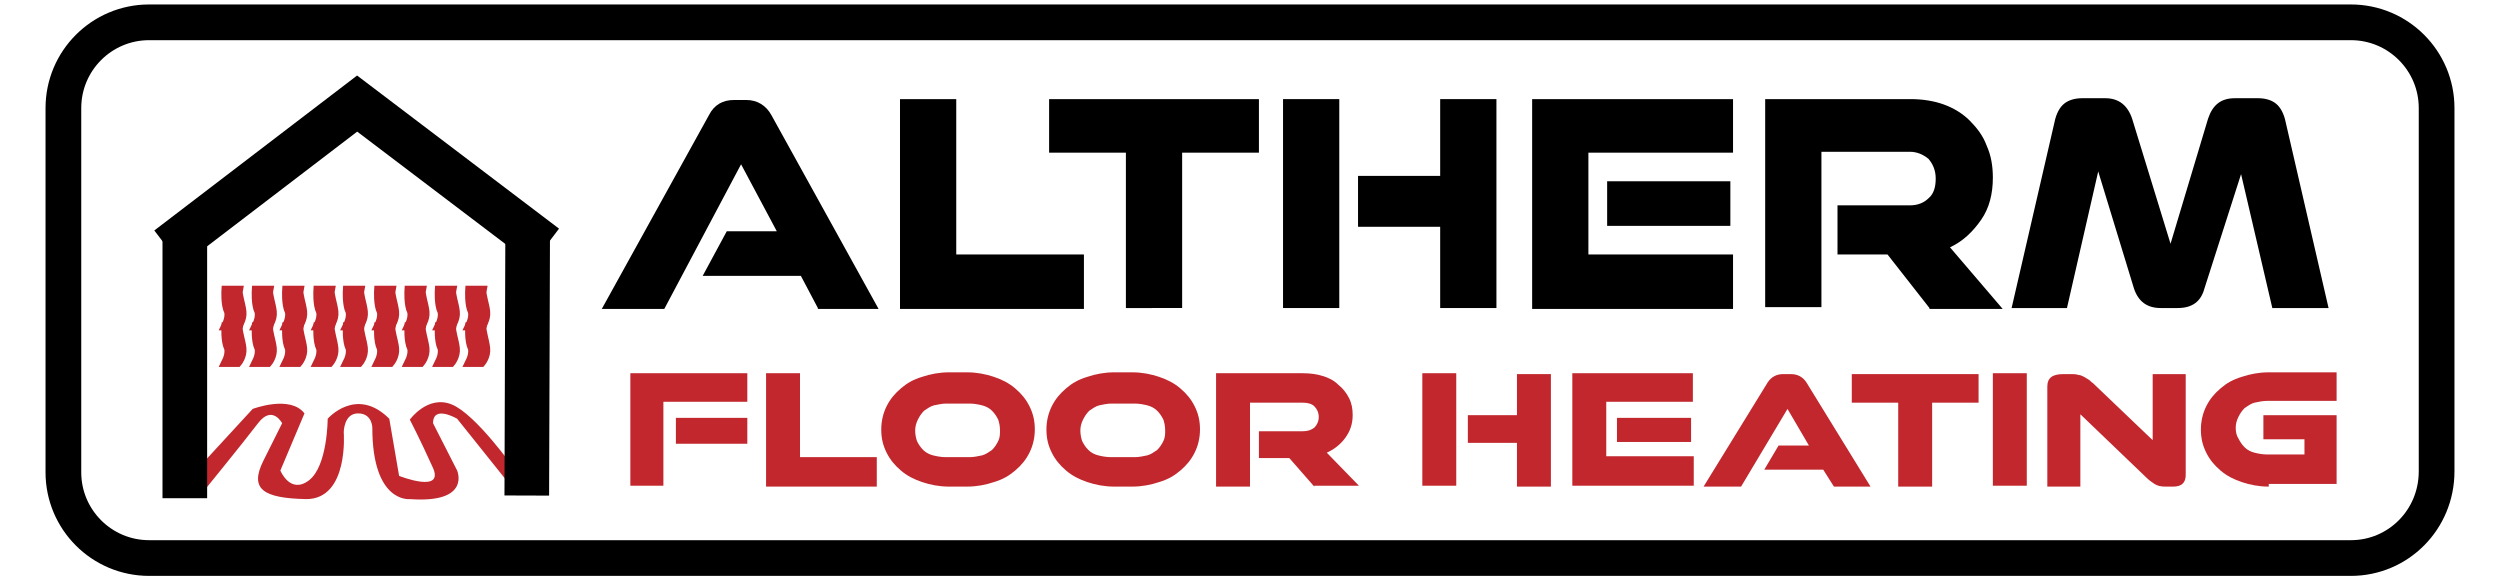 <?xml version="1.0" encoding="utf-8"?>
<!-- Generator: Adobe Illustrator 27.6.1, SVG Export Plug-In . SVG Version: 6.00 Build 0)  -->
<svg version="1.1" id="katman_1" xmlns="http://www.w3.org/2000/svg" xmlns:xlink="http://www.w3.org/1999/xlink" x="0px" y="0px"
	 viewBox="0 0 280 65" style="enable-background:new 0 0 280 65;" xml:space="preserve">
<style type="text/css">
	.st0{fill:#C1272D;}
	.st1{fill:none;stroke:#000000;stroke-width:5;stroke-miterlimit:10;}
	.st2{fill:none;stroke:#000000;stroke-width:4;stroke-miterlimit:10;}
	.st3{fill:#C1272D;stroke:#C1272D;stroke-miterlimit:10;}
</style>
<g>
	<g>
		<path d="M91.6,34.5l-1.9-3.6h-11l2.7-5H87l-4-7.5l-8.6,16.2h-7l12-21.7c0.6-1.2,1.6-1.7,2.8-1.7h1.4c1.2,0,2.2,0.6,2.8,1.7
			l12,21.7H91.6z"/>
		<path d="M100.8,34.5V11.1h6.3v17.4h14.3v6.1H100.8z"/>
		<path d="M126.1,34.5V17.1h-8.6v-6H141v6h-8.6v17.4H126.1z"/>
		<path d="M143.7,34.5V11.1h6.3v23.4H143.7z M161.3,34.5v-9.1h-9.2v-5.7h9.2v-8.6h6.3v23.4H161.3z"/>
		<path d="M171.6,34.5V11.1h22.5v6h-16.2v11.4h16.2v6.1H171.6z M180,25.3v-5h13.8v5H180z"/>
		<path d="M216.1,34.5l-4.7-6h-5.6v-5.5h8.1c0.9,0,1.6-0.3,2.1-0.8c0.6-0.5,0.8-1.3,0.8-2.2c0-0.9-0.3-1.6-0.8-2.2
			c-0.6-0.5-1.3-0.8-2.1-0.8h-9.9v17.4h-6.3V11.1H214c1.3,0,2.6,0.2,3.7,0.6c1.1,0.4,2.1,1,2.9,1.8c0.8,0.8,1.5,1.7,1.9,2.8
			c0.5,1.1,0.7,2.3,0.7,3.6c0,1.8-0.4,3.4-1.3,4.7c-0.9,1.3-2,2.4-3.5,3.1l5.9,6.9H216.1z"/>
		<path d="M254.5,34.5L251,19.5l-4.1,12.8c-0.4,1.5-1.4,2.2-3,2.2H242c-1.5,0-2.5-0.7-3-2.2L235,19.2l-3.5,15.3h-6.2l4.8-20.8
			c0.2-1,0.6-1.7,1.1-2.1c0.5-0.4,1.2-0.6,2-0.6h2.6c1.5,0,2.5,0.8,3,2.3l4.3,14l4.2-14c0.5-1.5,1.4-2.3,3-2.3h2.6
			c0.8,0,1.5,0.2,2,0.6c0.5,0.4,0.9,1.1,1.1,2.1l4.8,20.8H254.5z"/>
	</g>
	<g>
		<path class="st0" d="M70.6,54.5V41.8h13.1v3.2h-9.4v9.4H70.6z M75.7,49.7v-2.9h8v2.9H75.7z"/>
		<path class="st0" d="M85.8,54.5V41.8h3.8v9.4h8.6v3.3H85.8z"/>
		<path class="st0" d="M106.3,54.5c-1.1,0-2.1-0.2-3-0.5c-0.9-0.3-1.7-0.7-2.4-1.3c-0.7-0.6-1.2-1.2-1.6-2c-0.4-0.8-0.6-1.6-0.6-2.6
			c0-0.9,0.2-1.8,0.6-2.6c0.4-0.8,0.9-1.4,1.6-2c0.7-0.6,1.4-1,2.4-1.3c0.9-0.3,1.9-0.5,3-0.5h2c1.1,0,2.1,0.2,3,0.5
			c0.9,0.3,1.7,0.7,2.4,1.3c0.7,0.6,1.2,1.2,1.6,2c0.4,0.8,0.6,1.6,0.6,2.6c0,0.9-0.2,1.8-0.6,2.6c-0.4,0.8-0.9,1.4-1.6,2
			c-0.7,0.6-1.4,1-2.4,1.3c-0.9,0.3-1.9,0.5-3,0.5H106.3z M108.6,51.2c0.5,0,0.9-0.1,1.4-0.2c0.4-0.1,0.8-0.4,1.1-0.6
			c0.3-0.3,0.5-0.6,0.7-1c0.2-0.4,0.2-0.8,0.2-1.2c0-0.5-0.1-0.9-0.2-1.2c-0.2-0.4-0.4-0.7-0.7-1c-0.3-0.3-0.7-0.5-1.1-0.6
			c-0.4-0.1-0.9-0.2-1.4-0.2h-2.6c-0.5,0-0.9,0.1-1.4,0.2c-0.4,0.1-0.8,0.4-1.1,0.6c-0.3,0.3-0.5,0.6-0.7,1
			c-0.2,0.4-0.3,0.8-0.3,1.2c0,0.5,0.1,0.9,0.2,1.2c0.2,0.4,0.4,0.7,0.7,1c0.3,0.3,0.7,0.5,1.1,0.6c0.4,0.1,0.9,0.2,1.4,0.2H108.6z"
			/>
		<path class="st0" d="M124.8,54.5c-1.1,0-2.1-0.2-3-0.5c-0.9-0.3-1.7-0.7-2.4-1.3c-0.7-0.6-1.2-1.2-1.6-2c-0.4-0.8-0.6-1.6-0.6-2.6
			c0-0.9,0.2-1.8,0.6-2.6c0.4-0.8,0.9-1.4,1.6-2c0.7-0.6,1.4-1,2.4-1.3c0.9-0.3,1.9-0.5,3-0.5h2c1.1,0,2.1,0.2,3,0.5
			c0.9,0.3,1.7,0.7,2.4,1.3c0.7,0.6,1.2,1.2,1.6,2c0.4,0.8,0.6,1.6,0.6,2.6c0,0.9-0.2,1.8-0.6,2.6c-0.4,0.8-0.9,1.4-1.6,2
			c-0.7,0.6-1.4,1-2.4,1.3c-0.9,0.3-1.9,0.5-3,0.5H124.8z M127.1,51.2c0.5,0,0.9-0.1,1.4-0.2c0.4-0.1,0.8-0.4,1.1-0.6
			c0.3-0.3,0.5-0.6,0.7-1c0.2-0.4,0.2-0.8,0.2-1.2c0-0.5-0.1-0.9-0.2-1.2c-0.2-0.4-0.4-0.7-0.7-1c-0.3-0.3-0.7-0.5-1.1-0.6
			c-0.4-0.1-0.9-0.2-1.4-0.2h-2.6c-0.5,0-0.9,0.1-1.4,0.2c-0.4,0.1-0.8,0.4-1.1,0.6c-0.3,0.3-0.5,0.6-0.7,1
			c-0.2,0.4-0.3,0.8-0.3,1.2c0,0.5,0.1,0.9,0.2,1.2c0.2,0.4,0.4,0.7,0.7,1c0.3,0.3,0.7,0.5,1.1,0.6c0.4,0.1,0.9,0.2,1.4,0.2H127.1z"
			/>
		<path class="st0" d="M147.2,54.5l-2.8-3.2H141v-3h4.9c0.5,0,0.9-0.1,1.3-0.4c0.3-0.3,0.5-0.7,0.5-1.2c0-0.5-0.2-0.9-0.5-1.2
			c-0.3-0.3-0.8-0.4-1.3-0.4h-5.9v9.4h-3.8V41.8h9.7c0.8,0,1.6,0.1,2.2,0.3c0.7,0.2,1.3,0.5,1.8,1c0.5,0.4,0.9,0.9,1.2,1.5
			c0.3,0.6,0.4,1.2,0.4,1.9c0,1-0.3,1.8-0.8,2.5c-0.5,0.7-1.2,1.3-2.1,1.7l3.6,3.7H147.2z"/>
		<path class="st0" d="M159.3,54.5V41.8h3.8v12.6H159.3z M169.9,54.5v-4.9h-5.5v-3.1h5.5v-4.6h3.8v12.6H169.9z"/>
		<path class="st0" d="M176.1,54.5V41.8h13.5v3.2h-9.7v6.1h9.8v3.3H176.1z M181.1,49.5v-2.7h8.3v2.7H181.1z"/>
		<path class="st0" d="M205.4,54.5l-1.2-1.9h-6.6l1.6-2.7h3.4l-2.4-4.1l-5.2,8.7h-4.2l7.2-11.7c0.4-0.6,1-0.9,1.7-0.9h0.9
			c0.7,0,1.3,0.3,1.7,0.9l7.2,11.7H205.4z"/>
		<path class="st0" d="M212.6,54.5v-9.4h-5.2v-3.2h14.2v3.2h-5.2v9.4H212.6z"/>
		<path class="st0" d="M223.2,54.5V41.8h3.8v12.6H223.2z"/>
		<path class="st0" d="M242.5,54.5c-0.5,0-0.9-0.1-1.2-0.3c-0.3-0.2-0.6-0.4-1-0.8l-7.3-7v8.1h-3.7V43.3c0-1,0.6-1.4,1.8-1.4h0.9
			c0.3,0,0.5,0,0.8,0.1c0.2,0,0.4,0.1,0.6,0.2c0.2,0.1,0.3,0.2,0.5,0.3c0.2,0.1,0.3,0.3,0.5,0.4l6.7,6.4v-7.4h3.7v11.3
			c0,0.9-0.5,1.3-1.4,1.3H242.5z"/>
		<path class="st0" d="M254.1,54.5c-1.1,0-2.1-0.2-3-0.5c-0.9-0.3-1.7-0.7-2.4-1.3c-0.7-0.6-1.2-1.2-1.6-2c-0.4-0.8-0.6-1.6-0.6-2.6
			c0-0.9,0.2-1.8,0.6-2.6c0.4-0.8,0.9-1.4,1.6-2s1.4-1,2.4-1.3c0.9-0.3,1.9-0.5,3-0.5h7.6v3.2h-7.8c-0.5,0-0.9,0.1-1.4,0.2
			c-0.4,0.1-0.8,0.4-1.1,0.6c-0.3,0.3-0.5,0.6-0.7,1c-0.2,0.4-0.3,0.8-0.3,1.2c0,0.5,0.1,0.9,0.3,1.2c0.2,0.4,0.4,0.7,0.7,1
			c0.3,0.3,0.7,0.5,1.1,0.6c0.4,0.1,0.9,0.2,1.4,0.2h4.2v-1.7h-4.6v-2.7h8.2v7.7H254.1z"/>
	</g>
	<path class="st0" d="M57.6,54.9l-6.4-8c0,0-2.7-1.6-2.7,0.5l2.7,5.3c0,0,1.6,3.7-5.3,3.2c0,0-4.2,0.5-4.2-8c0,0,0-1.6-1.6-1.6
		s-1.6,2.1-1.6,2.1s0.6,7.5-4.2,7.5c-4.8-0.1-6.4-1.1-4.8-4.3s2.1-4.2,2.1-4.2s-1.1-2.1-2.7,0c-1.6,2.1-6.4,8-6.4,8v-3.3l5.8-6.3
		c0,0,4.2-1.6,5.8,0.5l-2.7,6.4c0,0,1.1,2.7,3.2,1.1c2.1-1.6,2.1-6.9,2.1-6.9s3.2-3.7,6.9,0l1.1,6.4c0,0,5.3,2.1,3.7-1.1
		C47,49.1,45.9,47,45.9,47s2-2.8,4.7-1.7c2.7,1.1,7,7.2,7,7.2V54.9z"/>
	<g>
		<line class="st1" x1="20.7" y1="55.8" x2="20.7" y2="25.9"/>
		<polyline class="st1" points="61.1,27.6 40,11.6 18.8,27.8 		"/>
		<line class="st1" x1="59" y1="55.5" x2="59.1" y2="25.6"/>
	</g>
	<path class="st2" d="M263.3,62.5H16.7c-5.3,0-9.6-4.3-9.6-9.6V12.1c0-5.3,4.3-9.6,9.6-9.6h246.6c5.3,0,9.6,4.3,9.6,9.6v40.7
		C272.9,58.2,268.6,62.5,263.3,62.5z"/>
	<path class="st3" d="M45.8,32.5c0,0-0.1,1.6,0.3,2.4c0,0,0.2,0.6-0.3,1.6l1.3,0c0,0,0.6-0.7,0.5-1.6c-0.1-0.9-0.5-1.9-0.4-2.4
		L45.8,32.5z"/>
	<path class="st3" d="M49.2,32.5c0,0-0.1,1.6,0.3,2.4c0,0,0.2,0.6-0.3,1.6l1.3,0c0,0,0.6-0.7,0.5-1.6c-0.1-0.9-0.5-1.9-0.4-2.4
		L49.2,32.5z"/>
	<path class="st3" d="M45.8,36.6c0,0-0.1,1.6,0.3,2.4c0,0,0.2,0.6-0.3,1.6l1.3,0c0,0,0.6-0.7,0.5-1.6c-0.1-0.9-0.5-1.9-0.4-2.4
		L45.8,36.6z"/>
	<path class="st3" d="M49.2,36.6c0,0-0.1,1.6,0.3,2.4c0,0,0.2,0.6-0.3,1.6l1.3,0c0,0,0.6-0.7,0.5-1.6s-0.5-1.9-0.4-2.4L49.2,36.6z"
		/>
	<path class="st3" d="M52.6,32.5c0,0-0.1,1.6,0.3,2.4c0,0,0.2,0.6-0.3,1.6l1.3,0c0,0,0.6-0.7,0.5-1.6c-0.1-0.9-0.5-1.9-0.4-2.4
		L52.6,32.5z"/>
	<path class="st3" d="M52.6,36.6c0,0-0.1,1.6,0.3,2.4c0,0,0.2,0.6-0.3,1.6l1.3,0c0,0,0.6-0.7,0.5-1.6S53.9,37,54,36.6L52.6,36.6z"/>
	<path class="st3" d="M38.9,32.5c0,0-0.1,1.6,0.3,2.4c0,0,0.2,0.6-0.3,1.6l1.3,0c0,0,0.6-0.7,0.5-1.6c-0.1-0.9-0.5-1.9-0.4-2.4
		L38.9,32.5z"/>
	<path class="st3" d="M42.4,32.5c0,0-0.1,1.6,0.3,2.4c0,0,0.2,0.6-0.3,1.6l1.3,0c0,0,0.6-0.7,0.5-1.6c-0.1-0.9-0.5-1.9-0.4-2.4
		L42.4,32.5z"/>
	<path class="st3" d="M38.9,36.6c0,0-0.1,1.6,0.3,2.4c0,0,0.2,0.6-0.3,1.6l1.3,0c0,0,0.6-0.7,0.5-1.6c-0.1-0.9-0.5-1.9-0.4-2.4
		L38.9,36.6z"/>
	<path class="st3" d="M42.4,36.6c0,0-0.1,1.6,0.3,2.4c0,0,0.2,0.6-0.3,1.6l1.3,0c0,0,0.6-0.7,0.5-1.6s-0.5-1.9-0.4-2.4L42.4,36.6z"
		/>
	<path class="st3" d="M32.1,32.5c0,0-0.1,1.6,0.3,2.4c0,0,0.2,0.6-0.3,1.6l1.3,0c0,0,0.6-0.7,0.5-1.6c-0.1-0.9-0.5-1.9-0.4-2.4
		L32.1,32.5z"/>
	<path class="st3" d="M35.6,32.5c0,0-0.1,1.6,0.3,2.4c0,0,0.2,0.6-0.3,1.6l1.3,0c0,0,0.6-0.7,0.5-1.6c-0.1-0.9-0.5-1.9-0.4-2.4
		L35.6,32.5z"/>
	<path class="st3" d="M32.1,36.6c0,0-0.1,1.6,0.3,2.4c0,0,0.2,0.6-0.3,1.6l1.3,0c0,0,0.6-0.7,0.5-1.6c-0.1-0.9-0.5-1.9-0.4-2.4
		L32.1,36.6z"/>
	<path class="st3" d="M35.6,36.6c0,0-0.1,1.6,0.3,2.4c0,0,0.2,0.6-0.3,1.6l1.3,0c0,0,0.6-0.7,0.5-1.6S36.9,37,37,36.6L35.6,36.6z"/>
	<path class="st3" d="M25.3,32.5c0,0-0.1,1.6,0.3,2.4c0,0,0.2,0.6-0.3,1.6l1.3,0c0,0,0.6-0.7,0.5-1.6c-0.1-0.9-0.5-1.9-0.4-2.4
		L25.3,32.5z"/>
	<path class="st3" d="M28.7,32.5c0,0-0.1,1.6,0.3,2.4c0,0,0.2,0.6-0.3,1.6l1.3,0c0,0,0.6-0.7,0.5-1.6c-0.1-0.9-0.5-1.9-0.4-2.4
		L28.7,32.5z"/>
	<path class="st3" d="M25.3,36.6c0,0-0.1,1.6,0.3,2.4c0,0,0.2,0.6-0.3,1.6l1.3,0c0,0,0.6-0.7,0.5-1.6c-0.1-0.9-0.5-1.9-0.4-2.4
		L25.3,36.6z"/>
	<path class="st3" d="M28.7,36.6c0,0-0.1,1.6,0.3,2.4c0,0,0.2,0.6-0.3,1.6l1.3,0c0,0,0.6-0.7,0.5-1.6c-0.1-0.9-0.5-1.9-0.4-2.4
		L28.7,36.6z"/>
</g>
</svg>
